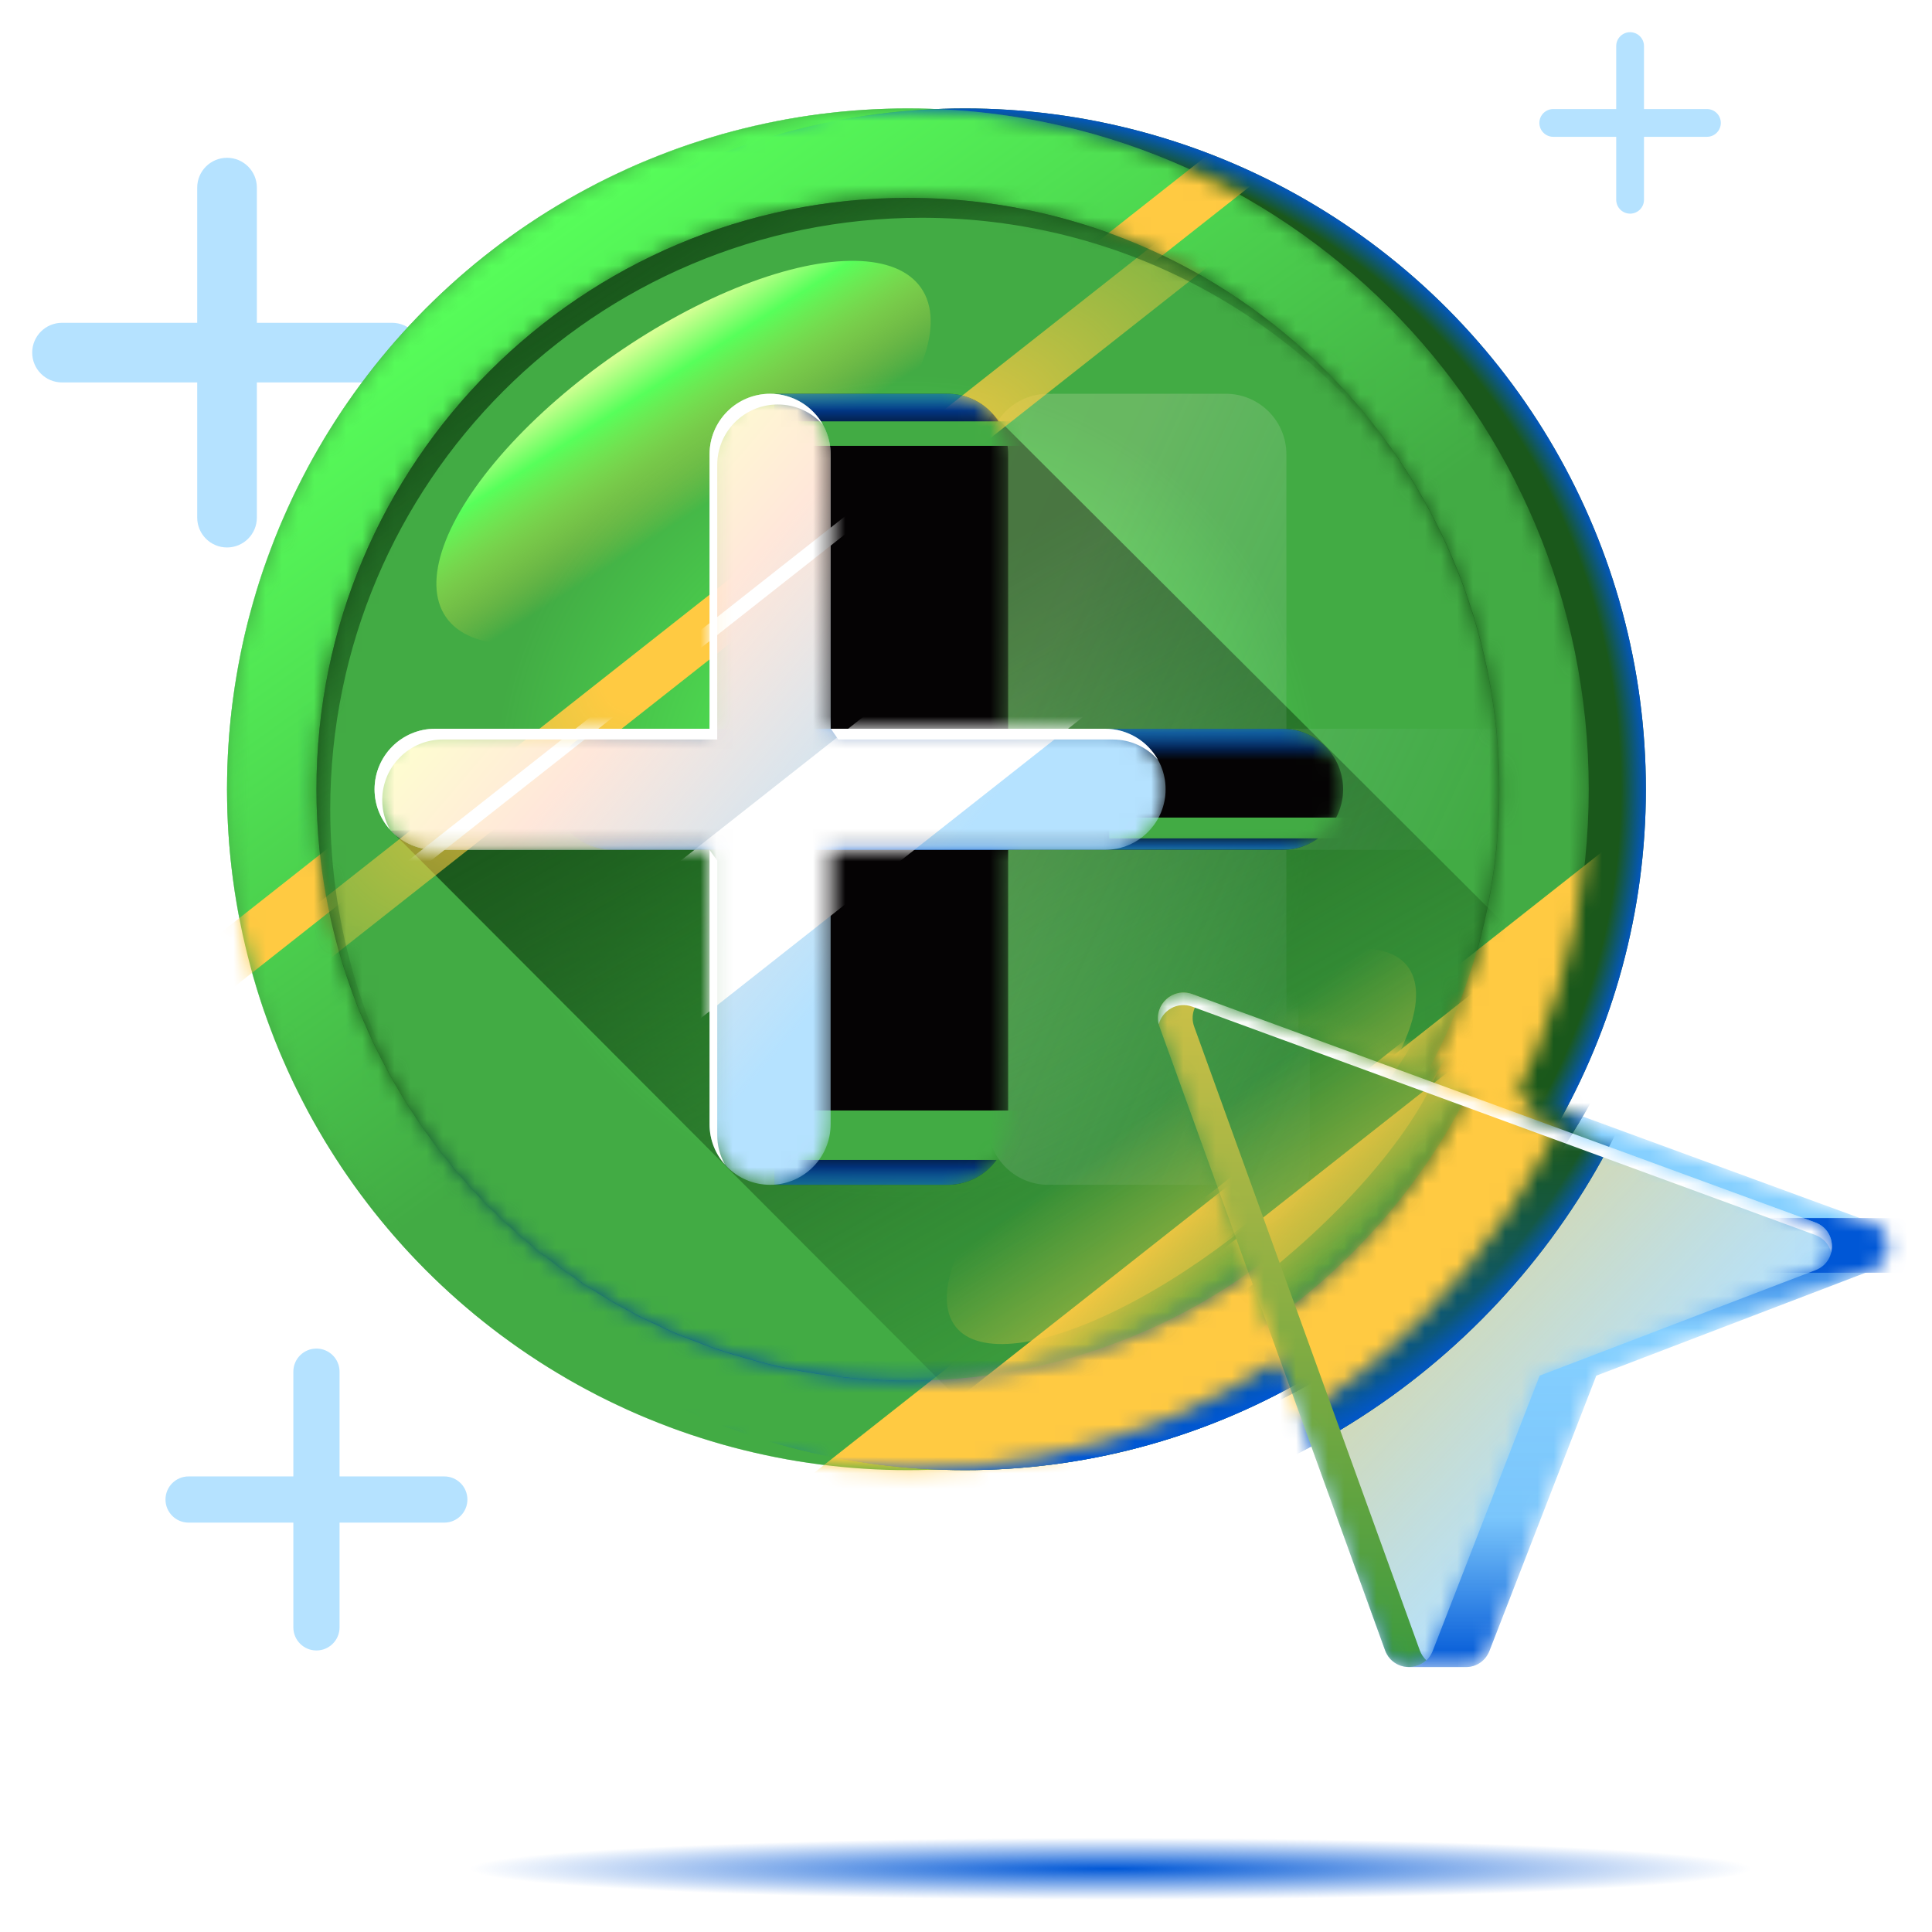 <svg width="120" height="120" viewBox="0 0 120 120" fill="none" xmlns="http://www.w3.org/2000/svg">
<g clip-path="url(#clip0_2002_3583)">
<g filter="url(#filter0_f_2002_3583)">
<ellipse cx="46.245" cy="1.926" rx="46.245" ry="1.926" transform="matrix(1 0 0 -1 22.733 118)" fill="url(#paint0_radial_2002_3583)"/>
</g>
<path d="M14.101 9.801C13.079 9.801 12.249 10.63 12.249 11.653V20.05H3.852C2.829 20.05 2 20.879 2 21.902C2 22.925 2.829 23.754 3.852 23.754H12.249V32.151C12.249 33.174 13.079 34.004 14.101 34.004C15.124 34.004 15.954 33.174 15.954 32.151V23.754H24.351C25.374 23.754 26.203 22.925 26.203 21.902C26.203 20.879 25.374 20.05 24.351 20.05H15.954V11.653C15.954 10.63 15.124 9.801 14.101 9.801Z" fill="#B5E2FF"/>
<circle cx="56.39" cy="49.024" r="42.289" fill="#42AB44"/>
<circle cx="59.94" cy="49.024" r="42.289" fill="#1A581B"/>
<circle cx="59.94" cy="49.024" r="42.289" fill="url(#paint1_linear_2002_3583)"/>
<circle cx="59.94" cy="49.024" r="42.289" fill="url(#paint2_radial_2002_3583)"/>
<mask id="mask0_2002_3583" style="mask-type:alpha" maskUnits="userSpaceOnUse" x="14" y="6" width="85" height="86">
<path fill-rule="evenodd" clip-rule="evenodd" d="M56.39 91.313C79.746 91.313 98.679 72.38 98.679 49.024C98.679 25.669 79.746 6.735 56.39 6.735C33.035 6.735 14.101 25.669 14.101 49.024C14.101 72.38 33.035 91.313 56.39 91.313ZM56.39 85.76C76.679 85.76 93.126 69.312 93.126 49.024C93.126 28.735 76.679 12.289 56.39 12.289C36.102 12.289 19.655 28.735 19.655 49.024C19.655 69.312 36.102 85.76 56.39 85.76Z" fill="white"/>
</mask>
<g mask="url(#mask0_2002_3583)">
<g filter="url(#filter1_ii_2002_3583)">
<path fill-rule="evenodd" clip-rule="evenodd" d="M56.39 91.313C79.746 91.313 98.679 72.38 98.679 49.024C98.679 25.669 79.746 6.735 56.39 6.735C33.035 6.735 14.101 25.669 14.101 49.024C14.101 72.38 33.035 91.313 56.39 91.313ZM56.39 85.76C76.679 85.76 93.126 69.312 93.126 49.024C93.126 28.735 76.679 12.289 56.39 12.289C36.102 12.289 19.655 28.735 19.655 49.024C19.655 69.312 36.102 85.76 56.39 85.76Z" fill="#42AB44"/>
<path fill-rule="evenodd" clip-rule="evenodd" d="M56.39 91.313C79.746 91.313 98.679 72.38 98.679 49.024C98.679 25.669 79.746 6.735 56.39 6.735C33.035 6.735 14.101 25.669 14.101 49.024C14.101 72.38 33.035 91.313 56.39 91.313ZM56.39 85.76C76.679 85.76 93.126 69.312 93.126 49.024C93.126 28.735 76.679 12.289 56.39 12.289C36.102 12.289 19.655 28.735 19.655 49.024C19.655 69.312 36.102 85.76 56.39 85.76Z" fill="url(#paint3_linear_2002_3583)"/>
</g>
<g filter="url(#filter2_f_2002_3583)">
<rect x="87.036" y="0.148" width="3.158" height="112.006" transform="rotate(51.759 87.036 0.148)" fill="#FFCA42"/>
</g>
<g filter="url(#filter3_f_2002_3583)">
<rect x="107.85" y="46.334" width="18.225" height="84.384" transform="rotate(51.759 107.85 46.334)" fill="#FFCA42"/>
</g>
</g>
<mask id="mask1_2002_3583" style="mask-type:alpha" maskUnits="userSpaceOnUse" x="19" y="12" width="75" height="74">
<circle cx="56.39" cy="49.024" r="36.736" fill="white"/>
</mask>
<g mask="url(#mask1_2002_3583)">
<g filter="url(#filter4_i_2002_3583)">
<circle cx="56.39" cy="49.024" r="36.736" fill="#42AB44"/>
<circle cx="56.39" cy="49.024" r="36.736" fill="url(#paint4_radial_2002_3583)"/>
</g>
<g filter="url(#filter5_f_2002_3583)">
<path d="M96.023 59.971L61.616 25.663L47.045 51.06L24.288 51.594L64.077 91.467L83.265 79.298L96.023 59.971Z" fill="url(#paint5_linear_2002_3583)"/>
</g>
<g opacity="0.2" filter="url(#filter6_f_2002_3583)">
<path d="M61.351 28.218C61.351 26.141 63.034 24.458 65.111 24.458C65.201 24.458 65.291 24.461 65.38 24.467V24.458H76.259V24.46C78.28 24.523 79.899 26.181 79.899 28.218V45.264H96.945C99.022 45.264 100.705 46.948 100.705 49.024C100.705 51.101 99.022 52.784 96.945 52.784H79.899V69.831C79.899 71.867 78.28 73.525 76.259 73.589V73.591H65.38V73.581C65.291 73.587 65.201 73.591 65.111 73.591C63.034 73.591 61.351 71.907 61.351 69.831V52.784H44.305C42.228 52.784 40.545 51.101 40.545 49.024C40.545 46.948 42.228 45.264 44.305 45.264H61.351V28.218Z" fill="url(#paint6_linear_2002_3583)"/>
</g>
<g filter="url(#filter7_f_2002_3583)">
<rect x="89.424" y="1.197" width="3.158" height="112.006" transform="rotate(51.759 89.424 1.197)" fill="url(#paint7_radial_2002_3583)"/>
</g>
<g filter="url(#filter8_f_2002_3583)">
<ellipse cx="73.382" cy="71.2" rx="17.951" ry="6.401" transform="rotate(-38.682 73.382 71.2)" fill="url(#paint8_linear_2002_3583)" fill-opacity="0.43"/>
</g>
<g filter="url(#filter9_f_2002_3583)">
<rect x="110.923" y="46.344" width="18.225" height="84.384" transform="rotate(51.759 110.923 46.344)" fill="url(#paint9_linear_2002_3583)"/>
</g>
<g filter="url(#filter10_f_2002_3583)">
<ellipse cx="42.456" cy="28.109" rx="17.951" ry="7.431" transform="rotate(145.287 42.456 28.109)" fill="url(#paint10_linear_2002_3583)"/>
</g>
</g>
<path d="M87.036 28.76C80.363 19.531 69.506 13.526 57.247 13.526C36.959 13.526 20.512 29.973 20.512 50.262C20.512 57.751 22.753 64.718 26.601 70.526C22.231 64.481 19.655 57.053 19.655 49.024C19.655 28.736 36.102 12.289 56.39 12.289C69.189 12.289 80.459 18.834 87.036 28.76Z" fill="url(#paint11_linear_2002_3583)"/>
<mask id="mask2_2002_3583" style="mask-type:alpha" maskUnits="userSpaceOnUse" x="34" y="24" width="50" height="50">
<path d="M58.98 24.46V24.458H48.1V45.264H38.053C35.976 45.264 34.293 46.948 34.293 49.024C34.293 51.101 35.976 52.784 38.053 52.784H48.1V73.591H58.846C58.85 73.591 58.855 73.591 58.859 73.591C58.864 73.591 58.868 73.591 58.873 73.591H58.98V73.589C61.001 73.525 62.619 71.867 62.619 69.831V52.784H79.666C81.742 52.784 83.425 51.101 83.425 49.024C83.425 46.948 81.742 45.264 79.665 45.264H62.619V28.218C62.619 26.182 61.001 24.523 58.98 24.46Z" fill="white"/>
</mask>
<g mask="url(#mask2_2002_3583)">
<path d="M58.98 24.46V24.458H48.1V45.264H38.053C35.976 45.264 34.293 46.948 34.293 49.024C34.293 51.101 35.976 52.784 38.053 52.784H48.1V73.591H58.846C58.85 73.591 58.855 73.591 58.859 73.591C58.864 73.591 58.868 73.591 58.873 73.591H58.98V73.589C61.001 73.525 62.619 71.867 62.619 69.831V52.784H79.666C81.742 52.784 83.425 51.101 83.425 49.024C83.425 46.948 81.742 45.264 79.665 45.264H62.619V28.218C62.619 26.182 61.001 24.523 58.98 24.46Z" fill="#050304"/>
<path d="M58.98 24.46V24.458H48.1V45.264H38.053C35.976 45.264 34.293 46.948 34.293 49.024C34.293 51.101 35.976 52.784 38.053 52.784H48.1V73.591H58.846C58.85 73.591 58.855 73.591 58.859 73.591C58.864 73.591 58.868 73.591 58.873 73.591H58.98V73.589C61.001 73.525 62.619 71.867 62.619 69.831V52.784H79.666C81.742 52.784 83.425 51.101 83.425 49.024C83.425 46.948 81.742 45.264 79.665 45.264H62.619V28.218C62.619 26.182 61.001 24.523 58.98 24.46Z" fill="url(#paint12_linear_2002_3583)"/>
<rect x="49.145" y="26.172" width="15.046" height="1.521" fill="#42AB44"/>
<rect x="49.145" y="68.974" width="15.046" height="3.072" fill="#42AB44"/>
<rect x="68.896" y="50.781" width="15.046" height="1.292" fill="#42AB44"/>
</g>
<mask id="mask3_2002_3583" style="mask-type:alpha" maskUnits="userSpaceOnUse" x="23" y="24" width="50" height="50">
<path d="M47.832 24.458C45.755 24.458 44.072 26.141 44.072 28.218V45.264H27.025C24.949 45.264 23.265 46.948 23.265 49.024C23.265 51.101 24.949 52.784 27.025 52.784H44.072V69.831C44.072 71.907 45.755 73.591 47.832 73.591C49.908 73.591 51.592 71.907 51.592 69.831V52.784H68.638C70.715 52.784 72.398 51.101 72.398 49.024C72.398 46.948 70.715 45.264 68.638 45.264H51.592V28.218C51.592 26.141 49.908 24.458 47.832 24.458Z" fill="white"/>
</mask>
<g mask="url(#mask3_2002_3583)">
<path d="M47.832 24.458C45.755 24.458 44.072 26.141 44.072 28.218V45.264H27.025C24.949 45.264 23.265 46.948 23.265 49.024C23.265 51.101 24.949 52.784 27.025 52.784H44.072V69.831C44.072 71.907 45.755 73.591 47.832 73.591C49.908 73.591 51.592 71.907 51.592 69.831V52.784H68.638C70.715 52.784 72.398 51.101 72.398 49.024C72.398 46.948 70.715 45.264 68.638 45.264H51.592V28.218C51.592 26.141 49.908 24.458 47.832 24.458Z" fill="#B5E2FF"/>
<path d="M47.832 24.458C45.755 24.458 44.072 26.141 44.072 28.218V45.264H27.025C24.949 45.264 23.265 46.948 23.265 49.024C23.265 51.101 24.949 52.784 27.025 52.784H44.072V69.831C44.072 71.907 45.755 73.591 47.832 73.591C49.908 73.591 51.592 71.907 51.592 69.831V52.784H68.638C70.715 52.784 72.398 51.101 72.398 49.024C72.398 46.948 70.715 45.264 68.638 45.264H51.592V28.218C51.592 26.141 49.908 24.458 47.832 24.458Z" fill="url(#paint13_linear_2002_3583)"/>
<rect x="93.126" y="0.043" width="0.877" height="112.006" transform="rotate(51.759 93.126 0.043)" fill="white"/>
<rect x="93.126" y="13.387" width="8.455" height="112.006" transform="rotate(51.759 93.126 13.387)" fill="white"/>
</g>
<path d="M44.072 28.218C44.072 26.141 45.755 24.458 47.832 24.458C49.241 24.458 50.469 25.233 51.113 26.381C50.424 25.61 49.423 25.124 48.308 25.124C46.231 25.124 44.548 26.808 44.548 28.884V45.931H27.501C25.425 45.931 23.741 47.614 23.741 49.691C23.741 50.358 23.915 50.985 24.22 51.528C23.626 50.863 23.265 49.986 23.265 49.024C23.265 46.948 24.949 45.264 27.025 45.264H44.072V28.218Z" fill="white"/>
<path d="M44.072 52.79V69.831C44.072 70.792 44.433 71.669 45.026 72.334C44.722 71.791 44.548 71.164 44.548 70.497V53.451L44.072 52.79Z" fill="white"/>
<path d="M71.919 47.187C71.275 46.04 70.047 45.264 68.638 45.264H51.605L52.068 45.931H69.114C70.229 45.931 71.231 46.416 71.919 47.187Z" fill="white"/>
<path d="M101.248 2C100.772 2 100.386 2.386 100.386 2.862V6.773H96.476C95.999 6.773 95.613 7.159 95.613 7.635C95.613 8.111 95.999 8.498 96.476 8.498H100.386V12.408C100.386 12.884 100.772 13.27 101.248 13.27C101.725 13.27 102.111 12.884 102.111 12.408V8.498H106.021C106.497 8.498 106.883 8.111 106.883 7.635C106.883 7.159 106.497 6.773 106.021 6.773H102.111V2.862C102.111 2.386 101.725 2 101.248 2Z" fill="#B5E2FF"/>
<path d="M19.655 83.762C18.862 83.762 18.22 84.404 18.22 85.197V91.703H11.714C10.921 91.703 10.279 92.345 10.279 93.138C10.279 93.93 10.921 94.573 11.714 94.573H18.22V101.079C18.22 101.871 18.862 102.514 19.655 102.514C20.447 102.514 21.09 101.871 21.09 101.079V94.573H27.596C28.388 94.573 29.031 93.93 29.031 93.138C29.031 92.345 28.388 91.703 27.596 91.703H21.09V85.197C21.09 84.404 20.447 83.762 19.655 83.762Z" fill="#B5E2FF"/>
<mask id="mask4_2002_3583" style="mask-type:alpha" maskUnits="userSpaceOnUse" x="71" y="61" width="47" height="43">
<path d="M72.399 62.109C71.99 62.517 71.795 63.142 72.024 63.78L86.03 102.497C86.29 103.215 86.937 103.561 87.575 103.543H91.112C91.695 103.518 92.261 103.178 92.512 102.534L99.147 85.447L116.28 78.893C117.649 78.373 117.637 76.436 116.262 75.928L77.571 61.75L77.386 61.694C77.228 61.657 77.07 61.645 76.918 61.651H73.496C73.053 61.638 72.693 61.818 72.399 62.109Z" fill="white"/>
</mask>
<g mask="url(#mask4_2002_3583)">
<path d="M72.399 62.109C71.99 62.517 71.795 63.142 72.024 63.78L86.03 102.497C86.29 103.215 86.937 103.561 87.575 103.543H91.112C91.695 103.518 92.261 103.178 92.512 102.534L99.147 85.447L116.28 78.893C117.649 78.373 117.637 76.436 116.262 75.928L77.571 61.75L77.386 61.694C77.228 61.657 77.07 61.645 76.918 61.651H73.496C73.053 61.638 72.693 61.818 72.399 62.109Z" fill="#86D0FF"/>
<path d="M72.399 62.109C71.99 62.517 71.795 63.142 72.024 63.78L86.03 102.497C86.29 103.215 86.937 103.561 87.575 103.543H91.112C91.695 103.518 92.261 103.178 92.512 102.534L99.147 85.447L116.28 78.893C117.649 78.373 117.637 76.436 116.262 75.928L77.571 61.75L77.386 61.694C77.228 61.657 77.07 61.645 76.918 61.651H73.496C73.053 61.638 72.693 61.818 72.399 62.109Z" fill="url(#paint14_linear_2002_3583)"/>
<g filter="url(#filter11_f_2002_3583)">
<circle cx="55.564" cy="46.576" r="45.122" fill="#42AB44"/>
<circle cx="59.351" cy="46.576" r="45.122" fill="#1A581B"/>
<circle cx="59.351" cy="46.576" r="45.122" fill="url(#paint15_linear_2002_3583)"/>
<circle cx="59.351" cy="46.576" r="45.122" fill="url(#paint16_radial_2002_3583)"/>
<mask id="mask5_2002_3583" style="mask-type:alpha" maskUnits="userSpaceOnUse" x="10" y="1" width="91" height="91">
<path fill-rule="evenodd" clip-rule="evenodd" d="M55.564 91.698C80.484 91.698 100.686 71.496 100.686 46.576C100.686 21.656 80.484 1.454 55.564 1.454C30.644 1.454 10.442 21.656 10.442 46.576C10.442 71.496 30.644 91.698 55.564 91.698ZM55.564 85.773C77.212 85.773 94.761 68.224 94.761 46.576C94.761 24.928 77.212 7.379 55.564 7.379C33.917 7.379 16.368 24.928 16.368 46.576C16.368 68.224 33.917 85.773 55.564 85.773Z" fill="white"/>
</mask>
<g mask="url(#mask5_2002_3583)">
<g filter="url(#filter12_ii_2002_3583)">
<path fill-rule="evenodd" clip-rule="evenodd" d="M55.564 91.698C80.484 91.698 100.686 71.496 100.686 46.576C100.686 21.656 80.484 1.454 55.564 1.454C30.644 1.454 10.442 21.656 10.442 46.576C10.442 71.496 30.644 91.698 55.564 91.698ZM55.564 85.773C77.212 85.773 94.761 68.224 94.761 46.576C94.761 24.928 77.212 7.379 55.564 7.379C33.917 7.379 16.368 24.928 16.368 46.576C16.368 68.224 33.917 85.773 55.564 85.773Z" fill="#42AB44"/>
<path fill-rule="evenodd" clip-rule="evenodd" d="M55.564 91.698C80.484 91.698 100.686 71.496 100.686 46.576C100.686 21.656 80.484 1.454 55.564 1.454C30.644 1.454 10.442 21.656 10.442 46.576C10.442 71.496 30.644 91.698 55.564 91.698ZM55.564 85.773C77.212 85.773 94.761 68.224 94.761 46.576C94.761 24.928 77.212 7.379 55.564 7.379C33.917 7.379 16.368 24.928 16.368 46.576C16.368 68.224 33.917 85.773 55.564 85.773Z" fill="url(#paint17_linear_2002_3583)"/>
</g>
<g filter="url(#filter13_f_2002_3583)">
<rect x="88.263" y="-5.575" width="3.369" height="119.51" transform="rotate(51.759 88.263 -5.575)" fill="#FFCA42"/>
</g>
<g filter="url(#filter14_f_2002_3583)">
<rect x="110.472" y="43.705" width="19.446" height="90.037" transform="rotate(51.759 110.472 43.705)" fill="#FFCA42"/>
</g>
</g>
<mask id="mask6_2002_3583" style="mask-type:alpha" maskUnits="userSpaceOnUse" x="16" y="7" width="79" height="79">
<circle cx="55.564" cy="46.576" r="39.197" fill="white"/>
</mask>
<g mask="url(#mask6_2002_3583)">
<g filter="url(#filter15_i_2002_3583)">
<circle cx="55.564" cy="46.576" r="39.197" fill="#42AB44"/>
<circle cx="55.564" cy="46.576" r="39.197" fill="url(#paint18_radial_2002_3583)"/>
</g>
<g filter="url(#filter16_f_2002_3583)">
<path d="M97.852 58.256L61.14 21.65L45.593 48.749L21.312 49.318L63.766 91.862L84.24 78.878L97.852 58.256Z" fill="url(#paint19_linear_2002_3583)"/>
</g>
<g opacity="0.2" filter="url(#filter17_f_2002_3583)">
<path d="M60.858 24.376C60.858 22.16 62.654 20.364 64.869 20.364C64.966 20.364 65.061 20.367 65.156 20.374V20.364H76.764V20.366C78.921 20.434 80.648 22.203 80.648 24.376V42.564H98.836C101.052 42.564 102.848 44.36 102.848 46.576C102.848 48.792 101.052 50.588 98.836 50.588H80.648V68.776C80.648 70.949 78.921 72.718 76.764 72.786V72.788H65.156V72.778C65.061 72.785 64.966 72.788 64.869 72.788C62.654 72.788 60.858 70.992 60.858 68.776V50.588H42.669C40.453 50.588 38.657 48.792 38.657 46.576C38.657 44.36 40.453 42.564 42.669 42.564H60.858V24.376Z" fill="url(#paint20_linear_2002_3583)"/>
</g>
<g filter="url(#filter18_f_2002_3583)">
<rect x="90.812" y="-4.455" width="3.369" height="119.51" transform="rotate(51.759 90.812 -4.455)" fill="url(#paint21_radial_2002_3583)"/>
</g>
<g filter="url(#filter19_f_2002_3583)">
<ellipse cx="73.695" cy="70.237" rx="19.154" ry="6.83" transform="rotate(-38.682 73.695 70.237)" fill="url(#paint22_linear_2002_3583)" fill-opacity="0.43"/>
</g>
<g filter="url(#filter20_f_2002_3583)">
<rect x="113.75" y="43.716" width="19.446" height="90.037" transform="rotate(51.759 113.75 43.716)" fill="url(#paint23_linear_2002_3583)"/>
</g>
</g>
<path d="M88.263 24.954C81.143 15.107 69.559 8.7 56.479 8.7C34.831 8.7 17.282 26.249 17.282 47.896C17.282 55.888 19.673 63.321 23.78 69.518C19.116 63.069 16.368 55.143 16.368 46.576C16.368 24.928 33.917 7.379 55.564 7.379C69.221 7.379 81.246 14.363 88.263 24.954Z" fill="url(#paint24_linear_2002_3583)"/>
<mask id="mask7_2002_3583" style="mask-type:alpha" maskUnits="userSpaceOnUse" x="31" y="20" width="54" height="53">
<path d="M58.327 20.366V20.364H46.719V42.564H35.998C33.783 42.564 31.986 44.36 31.986 46.576C31.986 48.792 33.783 50.588 35.998 50.588H46.719V72.788H58.185C58.189 72.788 58.194 72.788 58.199 72.788C58.203 72.788 58.208 72.788 58.213 72.788H58.327V72.786C60.483 72.718 62.211 70.949 62.211 68.776V50.588H80.399C82.615 50.588 84.411 48.792 84.411 46.576C84.411 44.36 82.615 42.564 80.399 42.564H62.211V24.376C62.211 22.203 60.483 20.434 58.327 20.366Z" fill="white"/>
</mask>
<g mask="url(#mask7_2002_3583)">
<path d="M58.327 20.366V20.364H46.719V42.564H35.998C33.783 42.564 31.986 44.36 31.986 46.576C31.986 48.792 33.783 50.588 35.998 50.588H46.719V72.788H58.185C58.189 72.788 58.194 72.788 58.199 72.788C58.203 72.788 58.208 72.788 58.213 72.788H58.327V72.786C60.483 72.718 62.211 70.949 62.211 68.776V50.588H80.399C82.615 50.588 84.411 48.792 84.411 46.576C84.411 44.36 82.615 42.564 80.399 42.564H62.211V24.376C62.211 22.203 60.483 20.434 58.327 20.366Z" fill="#050304"/>
<path d="M58.327 20.366V20.364H46.719V42.564H35.998C33.783 42.564 31.986 44.36 31.986 46.576C31.986 48.792 33.783 50.588 35.998 50.588H46.719V72.788H58.185C58.189 72.788 58.194 72.788 58.199 72.788C58.203 72.788 58.208 72.788 58.213 72.788H58.327V72.786C60.483 72.718 62.211 70.949 62.211 68.776V50.588H80.399C82.615 50.588 84.411 48.792 84.411 46.576C84.411 44.36 82.615 42.564 80.399 42.564H62.211V24.376C62.211 22.203 60.483 20.434 58.327 20.366Z" fill="url(#paint25_linear_2002_3583)"/>
</g>
<mask id="mask8_2002_3583" style="mask-type:alpha" maskUnits="userSpaceOnUse" x="20" y="20" width="53" height="53">
<path d="M46.432 20.364C44.217 20.364 42.42 22.16 42.42 24.376V42.564H24.232C22.016 42.564 20.22 44.36 20.22 46.576C20.22 48.792 22.016 50.588 24.232 50.588H42.42V68.776C42.42 70.992 44.217 72.788 46.432 72.788C48.648 72.788 50.444 70.992 50.444 68.776V50.588H68.632C70.848 50.588 72.644 48.792 72.644 46.576C72.644 44.36 70.848 42.564 68.632 42.564H50.444V24.376C50.444 22.16 48.648 20.364 46.432 20.364Z" fill="white"/>
</mask>
<g mask="url(#mask8_2002_3583)">
<path d="M46.432 20.364C44.217 20.364 42.42 22.16 42.42 24.376V42.564H24.232C22.016 42.564 20.22 44.36 20.22 46.576C20.22 48.792 22.016 50.588 24.232 50.588H42.42V68.776C42.42 70.992 44.217 72.788 46.432 72.788C48.648 72.788 50.444 70.992 50.444 68.776V50.588H68.632C70.848 50.588 72.644 48.792 72.644 46.576C72.644 44.36 70.848 42.564 68.632 42.564H50.444V24.376C50.444 22.16 48.648 20.364 46.432 20.364Z" fill="#B5E2FF"/>
<path d="M46.432 20.364C44.217 20.364 42.42 22.16 42.42 24.376V42.564H24.232C22.016 42.564 20.22 44.36 20.22 46.576C20.22 48.792 22.016 50.588 24.232 50.588H42.42V68.776C42.42 70.992 44.217 72.788 46.432 72.788C48.648 72.788 50.444 70.992 50.444 68.776V50.588H68.632C70.848 50.588 72.644 48.792 72.644 46.576C72.644 44.36 70.848 42.564 68.632 42.564H50.444V24.376C50.444 22.16 48.648 20.364 46.432 20.364Z" fill="url(#paint26_linear_2002_3583)"/>
<rect x="94.761" y="-5.687" width="0.935" height="119.51" transform="rotate(51.759 94.761 -5.687)" fill="white"/>
<rect x="94.761" y="8.552" width="9.022" height="119.51" transform="rotate(51.759 94.761 8.552)" fill="white"/>
</g>
<path d="M42.42 24.376C42.42 22.16 44.217 20.364 46.432 20.364C47.936 20.364 49.246 21.191 49.933 22.416C49.199 21.593 48.13 21.075 46.94 21.075C44.724 21.075 42.928 22.871 42.928 25.087V43.275H24.74C22.524 43.275 20.728 45.072 20.728 47.287C20.728 47.999 20.913 48.668 21.239 49.247C20.605 48.538 20.22 47.602 20.22 46.576C20.22 44.361 22.016 42.564 24.232 42.564H42.42V24.376Z" fill="white"/>
<path d="M42.42 50.594V68.776C42.42 69.802 42.805 70.738 43.439 71.448C43.114 70.868 42.928 70.199 42.928 69.487V51.299L42.42 50.594Z" fill="white"/>
<path d="M72.134 44.616C71.447 43.392 70.136 42.564 68.632 42.564H50.459L50.952 43.275H69.14C70.33 43.275 71.399 43.793 72.134 44.616Z" fill="white"/>
</g>
<g filter="url(#filter21_f_2002_3583)">
<rect x="107.023" y="75.655" width="13.522" height="3.398" fill="#0057D6"/>
</g>
</g>
<mask id="mask9_2002_3583" style="mask-type:alpha" maskUnits="userSpaceOnUse" x="71" y="61" width="43" height="43">
<path d="M72.017 63.776C71.559 62.51 72.79 61.286 74.054 61.75L112.743 75.927C114.119 76.431 114.132 78.371 112.763 78.894L95.629 85.443L88.993 102.53C88.463 103.896 86.522 103.873 86.024 102.496L72.017 63.776Z" fill="white"/>
</mask>
<g mask="url(#mask9_2002_3583)">
<path d="M72.017 63.776C71.559 62.51 72.79 61.286 74.054 61.75L112.743 75.927C114.119 76.431 114.132 78.371 112.763 78.894L95.629 85.443L88.993 102.53C88.463 103.896 86.522 103.873 86.024 102.496L72.017 63.776Z" fill="#B5E2FF"/>
<path d="M72.017 63.776C71.559 62.51 72.79 61.286 74.054 61.75L112.743 75.927C114.119 76.431 114.132 78.371 112.763 78.894L95.629 85.443L88.993 102.53C88.463 103.896 86.522 103.873 86.024 102.496L72.017 63.776Z" fill="url(#paint27_linear_2002_3583)"/>
<g filter="url(#filter22_f_2002_3583)">
<circle cx="56.271" cy="50.111" r="45.122" fill="#42AB44"/>
<circle cx="60.058" cy="50.111" r="45.122" fill="#1A581B"/>
<circle cx="60.058" cy="50.111" r="45.122" fill="url(#paint28_linear_2002_3583)"/>
<circle cx="60.058" cy="50.111" r="45.122" fill="url(#paint29_radial_2002_3583)"/>
<mask id="mask10_2002_3583" style="mask-type:alpha" maskUnits="userSpaceOnUse" x="11" y="4" width="91" height="92">
<path fill-rule="evenodd" clip-rule="evenodd" d="M56.271 95.233C81.192 95.233 101.393 75.031 101.393 50.111C101.393 25.191 81.192 4.989 56.271 4.989C31.351 4.989 11.149 25.191 11.149 50.111C11.149 75.031 31.351 95.233 56.271 95.233ZM56.271 89.308C77.919 89.308 95.468 71.759 95.468 50.111C95.468 28.463 77.919 10.915 56.271 10.915C34.624 10.915 17.075 28.463 17.075 50.111C17.075 71.759 34.624 89.308 56.271 89.308Z" fill="white"/>
</mask>
<g mask="url(#mask10_2002_3583)">
<g filter="url(#filter23_ii_2002_3583)">
<path fill-rule="evenodd" clip-rule="evenodd" d="M56.271 95.233C81.192 95.233 101.393 75.031 101.393 50.111C101.393 25.191 81.192 4.989 56.271 4.989C31.351 4.989 11.149 25.191 11.149 50.111C11.149 75.031 31.351 95.233 56.271 95.233ZM56.271 89.308C77.919 89.308 95.468 71.759 95.468 50.111C95.468 28.463 77.919 10.915 56.271 10.915C34.624 10.915 17.075 28.463 17.075 50.111C17.075 71.759 34.624 89.308 56.271 89.308Z" fill="#42AB44"/>
<path fill-rule="evenodd" clip-rule="evenodd" d="M56.271 95.233C81.192 95.233 101.393 75.031 101.393 50.111C101.393 25.191 81.192 4.989 56.271 4.989C31.351 4.989 11.149 25.191 11.149 50.111C11.149 75.031 31.351 95.233 56.271 95.233ZM56.271 89.308C77.919 89.308 95.468 71.759 95.468 50.111C95.468 28.463 77.919 10.915 56.271 10.915C34.624 10.915 17.075 28.463 17.075 50.111C17.075 71.759 34.624 89.308 56.271 89.308Z" fill="url(#paint30_linear_2002_3583)"/>
</g>
<g filter="url(#filter24_f_2002_3583)">
<rect x="88.97" y="-2.04" width="3.369" height="119.51" transform="rotate(51.759 88.97 -2.04)" fill="#FFCA42"/>
</g>
<g filter="url(#filter25_f_2002_3583)">
<rect x="111.178" y="47.241" width="19.446" height="90.037" transform="rotate(51.759 111.178 47.241)" fill="#FFCA42"/>
</g>
</g>
<mask id="mask11_2002_3583" style="mask-type:alpha" maskUnits="userSpaceOnUse" x="17" y="10" width="79" height="80">
<circle cx="56.271" cy="50.111" r="39.197" fill="white"/>
</mask>
<g mask="url(#mask11_2002_3583)">
<g filter="url(#filter26_i_2002_3583)">
<circle cx="56.271" cy="50.111" r="39.197" fill="#42AB44"/>
<circle cx="56.271" cy="50.111" r="39.197" fill="url(#paint31_radial_2002_3583)"/>
</g>
<g filter="url(#filter27_f_2002_3583)">
<path d="M98.559 61.791L61.847 25.186L46.3 52.284L22.019 52.853L64.473 95.398L84.947 82.414L98.559 61.791Z" fill="url(#paint32_linear_2002_3583)"/>
</g>
<g opacity="0.2" filter="url(#filter28_f_2002_3583)">
<path d="M61.565 27.911C61.565 25.695 63.361 23.899 65.576 23.899C65.673 23.899 65.769 23.903 65.863 23.909V23.899H77.471V23.901C79.627 23.969 81.355 25.738 81.355 27.911V46.099H99.543C101.759 46.099 103.555 47.896 103.555 50.112C103.555 52.327 101.759 54.123 99.543 54.123H81.355V72.312C81.355 74.484 79.627 76.254 77.471 76.322V76.324H65.863V76.313C65.769 76.32 65.673 76.324 65.576 76.324C63.361 76.324 61.565 74.527 61.565 72.312V54.123H43.376C41.16 54.123 39.364 52.327 39.364 50.112C39.364 47.896 41.16 46.099 43.376 46.099H61.565V27.911Z" fill="url(#paint33_linear_2002_3583)"/>
</g>
<g filter="url(#filter29_f_2002_3583)">
<rect x="91.519" y="-0.92" width="3.369" height="119.51" transform="rotate(51.759 91.519 -0.92)" fill="url(#paint34_radial_2002_3583)"/>
</g>
<g filter="url(#filter30_f_2002_3583)">
<ellipse cx="74.402" cy="73.773" rx="19.154" ry="6.83" transform="rotate(-38.682 74.402 73.773)" fill="url(#paint35_linear_2002_3583)" fill-opacity="0.43"/>
</g>
<g filter="url(#filter31_f_2002_3583)">
<rect x="114.458" y="47.252" width="19.446" height="90.037" transform="rotate(51.759 114.458 47.252)" fill="url(#paint36_linear_2002_3583)"/>
</g>
</g>
<path d="M88.97 28.489C81.85 18.642 70.266 12.235 57.186 12.235C35.538 12.235 17.989 29.784 17.989 51.432C17.989 59.423 20.381 66.856 24.487 73.053C19.823 66.604 17.075 58.678 17.075 50.111C17.075 28.463 34.624 10.915 56.271 10.915C69.928 10.915 81.953 17.898 88.97 28.489Z" fill="url(#paint37_linear_2002_3583)"/>
<mask id="mask12_2002_3583" style="mask-type:alpha" maskUnits="userSpaceOnUse" x="32" y="23" width="54" height="54">
<path d="M59.034 23.901V23.899H47.426V46.1H36.705C34.49 46.1 32.694 47.896 32.694 50.111C32.694 52.327 34.49 54.123 36.705 54.123H47.426V76.323H58.892C58.896 76.323 58.901 76.323 58.906 76.323C58.91 76.323 58.915 76.323 58.92 76.323H59.034V76.322C61.19 76.254 62.918 74.484 62.918 72.312V54.123H81.106C83.322 54.123 85.118 52.327 85.118 50.111C85.118 47.896 83.322 46.1 81.106 46.1H62.918V27.911C62.918 25.738 61.19 23.969 59.034 23.901Z" fill="white"/>
</mask>
<g mask="url(#mask12_2002_3583)">
<path d="M59.034 23.901V23.899H47.426V46.1H36.705C34.49 46.1 32.694 47.896 32.694 50.111C32.694 52.327 34.49 54.123 36.705 54.123H47.426V76.323H58.892C58.896 76.323 58.901 76.323 58.906 76.323C58.91 76.323 58.915 76.323 58.92 76.323H59.034V76.322C61.19 76.254 62.918 74.484 62.918 72.312V54.123H81.106C83.322 54.123 85.118 52.327 85.118 50.111C85.118 47.896 83.322 46.1 81.106 46.1H62.918V27.911C62.918 25.738 61.19 23.969 59.034 23.901Z" fill="#050304"/>
<path d="M59.034 23.901V23.899H47.426V46.1H36.705C34.49 46.1 32.694 47.896 32.694 50.111C32.694 52.327 34.49 54.123 36.705 54.123H47.426V76.323H58.892C58.896 76.323 58.901 76.323 58.906 76.323C58.91 76.323 58.915 76.323 58.92 76.323H59.034V76.322C61.19 76.254 62.918 74.484 62.918 72.312V54.123H81.106C83.322 54.123 85.118 52.327 85.118 50.111C85.118 47.896 83.322 46.1 81.106 46.1H62.918V27.911C62.918 25.738 61.19 23.969 59.034 23.901Z" fill="url(#paint38_linear_2002_3583)"/>
</g>
<mask id="mask13_2002_3583" style="mask-type:alpha" maskUnits="userSpaceOnUse" x="20" y="23" width="54" height="54">
<path d="M47.139 23.899C44.923 23.899 43.127 25.695 43.127 27.911V46.1H24.939C22.723 46.1 20.927 47.896 20.927 50.111C20.927 52.327 22.723 54.123 24.939 54.123H43.127V72.312C43.127 74.527 44.923 76.323 47.139 76.323C49.355 76.323 51.151 74.527 51.151 72.312V54.123H69.34C71.555 54.123 73.351 52.327 73.351 50.111C73.351 47.896 71.555 46.1 69.34 46.1H51.151V27.911C51.151 25.695 49.355 23.899 47.139 23.899Z" fill="white"/>
</mask>
<g mask="url(#mask13_2002_3583)">
<path d="M47.139 23.899C44.923 23.899 43.127 25.695 43.127 27.911V46.1H24.939C22.723 46.1 20.927 47.896 20.927 50.111C20.927 52.327 22.723 54.123 24.939 54.123H43.127V72.312C43.127 74.527 44.923 76.323 47.139 76.323C49.355 76.323 51.151 74.527 51.151 72.312V54.123H69.34C71.555 54.123 73.351 52.327 73.351 50.111C73.351 47.896 71.555 46.1 69.34 46.1H51.151V27.911C51.151 25.695 49.355 23.899 47.139 23.899Z" fill="#B5E2FF"/>
<path d="M47.139 23.899C44.923 23.899 43.127 25.695 43.127 27.911V46.1H24.939C22.723 46.1 20.927 47.896 20.927 50.111C20.927 52.327 22.723 54.123 24.939 54.123H43.127V72.312C43.127 74.527 44.923 76.323 47.139 76.323C49.355 76.323 51.151 74.527 51.151 72.312V54.123H69.34C71.555 54.123 73.351 52.327 73.351 50.111C73.351 47.896 71.555 46.1 69.34 46.1H51.151V27.911C51.151 25.695 49.355 23.899 47.139 23.899Z" fill="url(#paint39_linear_2002_3583)"/>
<rect x="95.468" y="-2.152" width="0.935" height="119.51" transform="rotate(51.759 95.468 -2.152)" fill="white"/>
<rect x="95.468" y="12.087" width="9.022" height="119.51" transform="rotate(51.759 95.468 12.087)" fill="white"/>
</g>
<path d="M43.127 27.911C43.127 25.695 44.923 23.899 47.139 23.899C48.643 23.899 49.953 24.727 50.64 25.951C49.906 25.128 48.837 24.61 47.647 24.61C45.431 24.61 43.635 26.407 43.635 28.622V46.811H25.447C23.231 46.811 21.435 48.607 21.435 50.823C21.435 51.535 21.62 52.203 21.946 52.783C21.312 52.073 20.927 51.137 20.927 50.111C20.927 47.896 22.723 46.099 24.939 46.099H43.127V27.911Z" fill="white"/>
<path d="M43.127 54.129V72.312C43.127 73.338 43.513 74.273 44.146 74.983C43.821 74.403 43.635 73.735 43.635 73.023V54.834L43.127 54.129Z" fill="white"/>
<path d="M72.841 48.151C72.154 46.927 70.843 46.099 69.34 46.099H51.166L51.659 46.811H69.847C71.037 46.811 72.106 47.328 72.841 48.151Z" fill="white"/>
</g>
<g filter="url(#filter32_f_2002_3583)">
<path d="M74.696 61.981C74.189 62.376 73.919 63.068 74.175 63.773L88.181 102.493C88.275 102.752 88.419 102.963 88.595 103.125C87.821 103.842 86.436 103.625 86.027 102.493L72.02 63.773C71.562 62.507 72.793 61.284 74.058 61.747L74.696 61.981Z" fill="url(#paint40_linear_2002_3583)"/>
</g>
<g filter="url(#filter33_f_2002_3583)">
<path d="M71.972 63.618C72.194 62.772 73.116 62.182 74.058 62.527L112.746 76.705C113.291 76.905 113.622 77.33 113.739 77.803C113.918 77.074 113.585 76.232 112.746 75.925L74.058 61.747C72.845 61.303 71.663 62.41 71.972 63.618Z" fill="white"/>
</g>
</g>
</g>
<defs>
<filter id="filter0_f_2002_3583" x="19.033" y="110.45" width="99.888" height="11.249" filterUnits="userSpaceOnUse" color-interpolation-filters="sRGB">
<feFlood flood-opacity="0" result="BackgroundImageFix"/>
<feBlend mode="normal" in="SourceGraphic" in2="BackgroundImageFix" result="shape"/>
<feGaussianBlur stdDeviation="1.85" result="effect1_foregroundBlur_2002_3583"/>
</filter>
<filter id="filter1_ii_2002_3583" x="13.658" y="6.291" width="85.465" height="85.465" filterUnits="userSpaceOnUse" color-interpolation-filters="sRGB">
<feFlood flood-opacity="0" result="BackgroundImageFix"/>
<feBlend mode="normal" in="SourceGraphic" in2="BackgroundImageFix" result="shape"/>
<feColorMatrix in="SourceAlpha" type="matrix" values="0 0 0 0 0 0 0 0 0 0 0 0 0 0 0 0 0 0 127 0" result="hardAlpha"/>
<feOffset dx="-0.444" dy="-0.444"/>
<feGaussianBlur stdDeviation="0.37"/>
<feComposite in2="hardAlpha" operator="arithmetic" k2="-1" k3="1"/>
<feColorMatrix type="matrix" values="0 0 0 0 0.169 0 0 0 0 0.459 0 0 0 0 0.173 0 0 0 1 0"/>
<feBlend mode="normal" in2="shape" result="effect1_innerShadow_2002_3583"/>
<feColorMatrix in="SourceAlpha" type="matrix" values="0 0 0 0 0 0 0 0 0 0 0 0 0 0 0 0 0 0 127 0" result="hardAlpha"/>
<feOffset dx="0.444" dy="0.444"/>
<feGaussianBlur stdDeviation="0.222"/>
<feComposite in2="hardAlpha" operator="arithmetic" k2="-1" k3="1"/>
<feColorMatrix type="matrix" values="0 0 0 0 0.843 0 0 0 0 1 0 0 0 0 0.584 0 0 0 1 0"/>
<feBlend mode="normal" in2="effect1_innerShadow_2002_3583" result="effect2_innerShadow_2002_3583"/>
</filter>
<filter id="filter2_f_2002_3583" x="-2.414" y="-1.332" width="92.884" height="74.768" filterUnits="userSpaceOnUse" color-interpolation-filters="sRGB">
<feFlood flood-opacity="0" result="BackgroundImageFix"/>
<feBlend mode="normal" in="SourceGraphic" in2="BackgroundImageFix" result="shape"/>
<feGaussianBlur stdDeviation="0.74" result="effect1_foregroundBlur_2002_3583"/>
</filter>
<filter id="filter3_f_2002_3583" x="40.094" y="44.854" width="80.516" height="69.505" filterUnits="userSpaceOnUse" color-interpolation-filters="sRGB">
<feFlood flood-opacity="0" result="BackgroundImageFix"/>
<feBlend mode="normal" in="SourceGraphic" in2="BackgroundImageFix" result="shape"/>
<feGaussianBlur stdDeviation="0.74" result="effect1_foregroundBlur_2002_3583"/>
</filter>
<filter id="filter4_i_2002_3583" x="19.655" y="12.289" width="73.471" height="73.471" filterUnits="userSpaceOnUse" color-interpolation-filters="sRGB">
<feFlood flood-opacity="0" result="BackgroundImageFix"/>
<feBlend mode="normal" in="SourceGraphic" in2="BackgroundImageFix" result="shape"/>
<feColorMatrix in="SourceAlpha" type="matrix" values="0 0 0 0 0 0 0 0 0 0 0 0 0 0 0 0 0 0 127 0" result="hardAlpha"/>
<feOffset/>
<feGaussianBlur stdDeviation="5.919"/>
<feComposite in2="hardAlpha" operator="arithmetic" k2="-1" k3="1"/>
<feColorMatrix type="matrix" values="0 0 0 0 0.02 0 0 0 0 0.012 0 0 0 0 0.016 0 0 0 0.74 0"/>
<feBlend mode="normal" in2="shape" result="effect1_innerShadow_2002_3583"/>
</filter>
<filter id="filter5_f_2002_3583" x="22.809" y="24.184" width="74.694" height="68.763" filterUnits="userSpaceOnUse" color-interpolation-filters="sRGB">
<feFlood flood-opacity="0" result="BackgroundImageFix"/>
<feBlend mode="normal" in="SourceGraphic" in2="BackgroundImageFix" result="shape"/>
<feGaussianBlur stdDeviation="0.74" result="effect1_foregroundBlur_2002_3583"/>
</filter>
<filter id="filter6_f_2002_3583" x="39.805" y="23.718" width="61.64" height="50.612" filterUnits="userSpaceOnUse" color-interpolation-filters="sRGB">
<feFlood flood-opacity="0" result="BackgroundImageFix"/>
<feBlend mode="normal" in="SourceGraphic" in2="BackgroundImageFix" result="shape"/>
<feGaussianBlur stdDeviation="0.37" result="effect1_foregroundBlur_2002_3583"/>
</filter>
<filter id="filter7_f_2002_3583" x="-0.026" y="-0.283" width="92.884" height="74.768" filterUnits="userSpaceOnUse" color-interpolation-filters="sRGB">
<feFlood flood-opacity="0" result="BackgroundImageFix"/>
<feBlend mode="normal" in="SourceGraphic" in2="BackgroundImageFix" result="shape"/>
<feGaussianBlur stdDeviation="0.74" result="effect1_foregroundBlur_2002_3583"/>
</filter>
<filter id="filter8_f_2002_3583" x="58.066" y="58.175" width="30.634" height="26.05" filterUnits="userSpaceOnUse" color-interpolation-filters="sRGB">
<feFlood flood-opacity="0" result="BackgroundImageFix"/>
<feBlend mode="normal" in="SourceGraphic" in2="BackgroundImageFix" result="shape"/>
<feGaussianBlur stdDeviation="0.37" result="effect1_foregroundBlur_2002_3583"/>
</filter>
<filter id="filter9_f_2002_3583" x="43.167" y="44.864" width="80.516" height="69.505" filterUnits="userSpaceOnUse" color-interpolation-filters="sRGB">
<feFlood flood-opacity="0" result="BackgroundImageFix"/>
<feBlend mode="normal" in="SourceGraphic" in2="BackgroundImageFix" result="shape"/>
<feGaussianBlur stdDeviation="0.74" result="effect1_foregroundBlur_2002_3583"/>
</filter>
<filter id="filter10_f_2002_3583" x="26.657" y="15.755" width="31.598" height="24.709" filterUnits="userSpaceOnUse" color-interpolation-filters="sRGB">
<feFlood flood-opacity="0" result="BackgroundImageFix"/>
<feBlend mode="normal" in="SourceGraphic" in2="BackgroundImageFix" result="shape"/>
<feGaussianBlur stdDeviation="0.222" result="effect1_foregroundBlur_2002_3583"/>
</filter>
<filter id="filter11_f_2002_3583" x="6.003" y="-2.985" width="102.909" height="99.122" filterUnits="userSpaceOnUse" color-interpolation-filters="sRGB">
<feFlood flood-opacity="0" result="BackgroundImageFix"/>
<feBlend mode="normal" in="SourceGraphic" in2="BackgroundImageFix" result="shape"/>
<feGaussianBlur stdDeviation="2.219" result="effect1_foregroundBlur_2002_3583"/>
</filter>
<filter id="filter12_ii_2002_3583" x="9.999" y="1.01" width="91.132" height="91.132" filterUnits="userSpaceOnUse" color-interpolation-filters="sRGB">
<feFlood flood-opacity="0" result="BackgroundImageFix"/>
<feBlend mode="normal" in="SourceGraphic" in2="BackgroundImageFix" result="shape"/>
<feColorMatrix in="SourceAlpha" type="matrix" values="0 0 0 0 0 0 0 0 0 0 0 0 0 0 0 0 0 0 127 0" result="hardAlpha"/>
<feOffset dx="-0.444" dy="-0.444"/>
<feGaussianBlur stdDeviation="0.37"/>
<feComposite in2="hardAlpha" operator="arithmetic" k2="-1" k3="1"/>
<feColorMatrix type="matrix" values="0 0 0 0 0.169 0 0 0 0 0.459 0 0 0 0 0.173 0 0 0 1 0"/>
<feBlend mode="normal" in2="shape" result="effect1_innerShadow_2002_3583"/>
<feColorMatrix in="SourceAlpha" type="matrix" values="0 0 0 0 0 0 0 0 0 0 0 0 0 0 0 0 0 0 127 0" result="hardAlpha"/>
<feOffset dx="0.444" dy="0.444"/>
<feGaussianBlur stdDeviation="0.222"/>
<feComposite in2="hardAlpha" operator="arithmetic" k2="-1" k3="1"/>
<feColorMatrix type="matrix" values="0 0 0 0 0.843 0 0 0 0 1 0 0 0 0 0.584 0 0 0 1 0"/>
<feBlend mode="normal" in2="effect1_innerShadow_2002_3583" result="effect2_innerShadow_2002_3583"/>
</filter>
<filter id="filter13_f_2002_3583" x="-7.081" y="-7.055" width="98.909" height="79.579" filterUnits="userSpaceOnUse" color-interpolation-filters="sRGB">
<feFlood flood-opacity="0" result="BackgroundImageFix"/>
<feBlend mode="normal" in="SourceGraphic" in2="BackgroundImageFix" result="shape"/>
<feGaussianBlur stdDeviation="0.74" result="effect1_foregroundBlur_2002_3583"/>
</filter>
<filter id="filter14_f_2002_3583" x="38.276" y="42.226" width="85.712" height="73.963" filterUnits="userSpaceOnUse" color-interpolation-filters="sRGB">
<feFlood flood-opacity="0" result="BackgroundImageFix"/>
<feBlend mode="normal" in="SourceGraphic" in2="BackgroundImageFix" result="shape"/>
<feGaussianBlur stdDeviation="0.74" result="effect1_foregroundBlur_2002_3583"/>
</filter>
<filter id="filter15_i_2002_3583" x="16.368" y="7.379" width="78.393" height="78.393" filterUnits="userSpaceOnUse" color-interpolation-filters="sRGB">
<feFlood flood-opacity="0" result="BackgroundImageFix"/>
<feBlend mode="normal" in="SourceGraphic" in2="BackgroundImageFix" result="shape"/>
<feColorMatrix in="SourceAlpha" type="matrix" values="0 0 0 0 0 0 0 0 0 0 0 0 0 0 0 0 0 0 127 0" result="hardAlpha"/>
<feOffset/>
<feGaussianBlur stdDeviation="5.919"/>
<feComposite in2="hardAlpha" operator="arithmetic" k2="-1" k3="1"/>
<feColorMatrix type="matrix" values="0 0 0 0 0.02 0 0 0 0 0.012 0 0 0 0 0.016 0 0 0 0.74 0"/>
<feBlend mode="normal" in2="shape" result="effect1_innerShadow_2002_3583"/>
</filter>
<filter id="filter16_f_2002_3583" x="19.832" y="20.17" width="79.5" height="73.172" filterUnits="userSpaceOnUse" color-interpolation-filters="sRGB">
<feFlood flood-opacity="0" result="BackgroundImageFix"/>
<feBlend mode="normal" in="SourceGraphic" in2="BackgroundImageFix" result="shape"/>
<feGaussianBlur stdDeviation="0.74" result="effect1_foregroundBlur_2002_3583"/>
</filter>
<filter id="filter17_f_2002_3583" x="37.917" y="19.624" width="65.67" height="53.904" filterUnits="userSpaceOnUse" color-interpolation-filters="sRGB">
<feFlood flood-opacity="0" result="BackgroundImageFix"/>
<feBlend mode="normal" in="SourceGraphic" in2="BackgroundImageFix" result="shape"/>
<feGaussianBlur stdDeviation="0.37" result="effect1_foregroundBlur_2002_3583"/>
</filter>
<filter id="filter18_f_2002_3583" x="-4.532" y="-5.935" width="98.909" height="79.579" filterUnits="userSpaceOnUse" color-interpolation-filters="sRGB">
<feFlood flood-opacity="0" result="BackgroundImageFix"/>
<feBlend mode="normal" in="SourceGraphic" in2="BackgroundImageFix" result="shape"/>
<feGaussianBlur stdDeviation="0.74" result="effect1_foregroundBlur_2002_3583"/>
</filter>
<filter id="filter19_f_2002_3583" x="57.401" y="56.389" width="32.587" height="27.696" filterUnits="userSpaceOnUse" color-interpolation-filters="sRGB">
<feFlood flood-opacity="0" result="BackgroundImageFix"/>
<feBlend mode="normal" in="SourceGraphic" in2="BackgroundImageFix" result="shape"/>
<feGaussianBlur stdDeviation="0.37" result="effect1_foregroundBlur_2002_3583"/>
</filter>
<filter id="filter20_f_2002_3583" x="41.555" y="42.236" width="85.712" height="73.963" filterUnits="userSpaceOnUse" color-interpolation-filters="sRGB">
<feFlood flood-opacity="0" result="BackgroundImageFix"/>
<feBlend mode="normal" in="SourceGraphic" in2="BackgroundImageFix" result="shape"/>
<feGaussianBlur stdDeviation="0.74" result="effect1_foregroundBlur_2002_3583"/>
</filter>
<filter id="filter21_f_2002_3583" x="106.727" y="75.359" width="14.114" height="3.99" filterUnits="userSpaceOnUse" color-interpolation-filters="sRGB">
<feFlood flood-opacity="0" result="BackgroundImageFix"/>
<feBlend mode="normal" in="SourceGraphic" in2="BackgroundImageFix" result="shape"/>
<feGaussianBlur stdDeviation="0.148" result="effect1_foregroundBlur_2002_3583"/>
</filter>
<filter id="filter22_f_2002_3583" x="6.71" y="0.55" width="102.909" height="99.122" filterUnits="userSpaceOnUse" color-interpolation-filters="sRGB">
<feFlood flood-opacity="0" result="BackgroundImageFix"/>
<feBlend mode="normal" in="SourceGraphic" in2="BackgroundImageFix" result="shape"/>
<feGaussianBlur stdDeviation="2.219" result="effect1_foregroundBlur_2002_3583"/>
</filter>
<filter id="filter23_ii_2002_3583" x="10.706" y="4.545" width="91.132" height="91.132" filterUnits="userSpaceOnUse" color-interpolation-filters="sRGB">
<feFlood flood-opacity="0" result="BackgroundImageFix"/>
<feBlend mode="normal" in="SourceGraphic" in2="BackgroundImageFix" result="shape"/>
<feColorMatrix in="SourceAlpha" type="matrix" values="0 0 0 0 0 0 0 0 0 0 0 0 0 0 0 0 0 0 127 0" result="hardAlpha"/>
<feOffset dx="-0.444" dy="-0.444"/>
<feGaussianBlur stdDeviation="0.37"/>
<feComposite in2="hardAlpha" operator="arithmetic" k2="-1" k3="1"/>
<feColorMatrix type="matrix" values="0 0 0 0 0.169 0 0 0 0 0.459 0 0 0 0 0.173 0 0 0 1 0"/>
<feBlend mode="normal" in2="shape" result="effect1_innerShadow_2002_3583"/>
<feColorMatrix in="SourceAlpha" type="matrix" values="0 0 0 0 0 0 0 0 0 0 0 0 0 0 0 0 0 0 127 0" result="hardAlpha"/>
<feOffset dx="0.444" dy="0.444"/>
<feGaussianBlur stdDeviation="0.222"/>
<feComposite in2="hardAlpha" operator="arithmetic" k2="-1" k3="1"/>
<feColorMatrix type="matrix" values="0 0 0 0 0.843 0 0 0 0 1 0 0 0 0 0.584 0 0 0 1 0"/>
<feBlend mode="normal" in2="effect1_innerShadow_2002_3583" result="effect2_innerShadow_2002_3583"/>
</filter>
<filter id="filter24_f_2002_3583" x="-6.374" y="-3.519" width="98.909" height="79.579" filterUnits="userSpaceOnUse" color-interpolation-filters="sRGB">
<feFlood flood-opacity="0" result="BackgroundImageFix"/>
<feBlend mode="normal" in="SourceGraphic" in2="BackgroundImageFix" result="shape"/>
<feGaussianBlur stdDeviation="0.74" result="effect1_foregroundBlur_2002_3583"/>
</filter>
<filter id="filter25_f_2002_3583" x="38.983" y="45.761" width="85.712" height="73.963" filterUnits="userSpaceOnUse" color-interpolation-filters="sRGB">
<feFlood flood-opacity="0" result="BackgroundImageFix"/>
<feBlend mode="normal" in="SourceGraphic" in2="BackgroundImageFix" result="shape"/>
<feGaussianBlur stdDeviation="0.74" result="effect1_foregroundBlur_2002_3583"/>
</filter>
<filter id="filter26_i_2002_3583" x="17.075" y="10.915" width="78.393" height="78.393" filterUnits="userSpaceOnUse" color-interpolation-filters="sRGB">
<feFlood flood-opacity="0" result="BackgroundImageFix"/>
<feBlend mode="normal" in="SourceGraphic" in2="BackgroundImageFix" result="shape"/>
<feColorMatrix in="SourceAlpha" type="matrix" values="0 0 0 0 0 0 0 0 0 0 0 0 0 0 0 0 0 0 127 0" result="hardAlpha"/>
<feOffset/>
<feGaussianBlur stdDeviation="5.919"/>
<feComposite in2="hardAlpha" operator="arithmetic" k2="-1" k3="1"/>
<feColorMatrix type="matrix" values="0 0 0 0 0.02 0 0 0 0 0.012 0 0 0 0 0.016 0 0 0 0.74 0"/>
<feBlend mode="normal" in2="shape" result="effect1_innerShadow_2002_3583"/>
</filter>
<filter id="filter27_f_2002_3583" x="20.539" y="23.706" width="79.5" height="73.172" filterUnits="userSpaceOnUse" color-interpolation-filters="sRGB">
<feFlood flood-opacity="0" result="BackgroundImageFix"/>
<feBlend mode="normal" in="SourceGraphic" in2="BackgroundImageFix" result="shape"/>
<feGaussianBlur stdDeviation="0.74" result="effect1_foregroundBlur_2002_3583"/>
</filter>
<filter id="filter28_f_2002_3583" x="38.624" y="23.159" width="65.67" height="53.904" filterUnits="userSpaceOnUse" color-interpolation-filters="sRGB">
<feFlood flood-opacity="0" result="BackgroundImageFix"/>
<feBlend mode="normal" in="SourceGraphic" in2="BackgroundImageFix" result="shape"/>
<feGaussianBlur stdDeviation="0.37" result="effect1_foregroundBlur_2002_3583"/>
</filter>
<filter id="filter29_f_2002_3583" x="-3.825" y="-2.399" width="98.909" height="79.579" filterUnits="userSpaceOnUse" color-interpolation-filters="sRGB">
<feFlood flood-opacity="0" result="BackgroundImageFix"/>
<feBlend mode="normal" in="SourceGraphic" in2="BackgroundImageFix" result="shape"/>
<feGaussianBlur stdDeviation="0.74" result="effect1_foregroundBlur_2002_3583"/>
</filter>
<filter id="filter30_f_2002_3583" x="58.108" y="59.925" width="32.587" height="27.696" filterUnits="userSpaceOnUse" color-interpolation-filters="sRGB">
<feFlood flood-opacity="0" result="BackgroundImageFix"/>
<feBlend mode="normal" in="SourceGraphic" in2="BackgroundImageFix" result="shape"/>
<feGaussianBlur stdDeviation="0.37" result="effect1_foregroundBlur_2002_3583"/>
</filter>
<filter id="filter31_f_2002_3583" x="42.262" y="45.772" width="85.712" height="73.963" filterUnits="userSpaceOnUse" color-interpolation-filters="sRGB">
<feFlood flood-opacity="0" result="BackgroundImageFix"/>
<feBlend mode="normal" in="SourceGraphic" in2="BackgroundImageFix" result="shape"/>
<feGaussianBlur stdDeviation="0.74" result="effect1_foregroundBlur_2002_3583"/>
</filter>
<filter id="filter32_f_2002_3583" x="71.183" y="60.907" width="18.152" height="43.372" filterUnits="userSpaceOnUse" color-interpolation-filters="sRGB">
<feFlood flood-opacity="0" result="BackgroundImageFix"/>
<feBlend mode="normal" in="SourceGraphic" in2="BackgroundImageFix" result="shape"/>
<feGaussianBlur stdDeviation="0.37" result="effect1_foregroundBlur_2002_3583"/>
</filter>
<filter id="filter33_f_2002_3583" x="71.479" y="61.203" width="42.751" height="17.044" filterUnits="userSpaceOnUse" color-interpolation-filters="sRGB">
<feFlood flood-opacity="0" result="BackgroundImageFix"/>
<feBlend mode="normal" in="SourceGraphic" in2="BackgroundImageFix" result="shape"/>
<feGaussianBlur stdDeviation="0.222" result="effect1_foregroundBlur_2002_3583"/>
</filter>
<radialGradient id="paint0_radial_2002_3583" cx="0" cy="0" r="1" gradientUnits="userSpaceOnUse" gradientTransform="translate(46.245 1.926) rotate(90) scale(1.926 39.632)">
<stop stop-color="#0057D6"/>
<stop offset="1" stop-color="#0057D6" stop-opacity="0"/>
</radialGradient>
<linearGradient id="paint1_linear_2002_3583" x1="84.494" y1="91.313" x2="84.494" y2="67.911" gradientUnits="userSpaceOnUse">
<stop stop-color="#0057D6"/>
<stop offset="1" stop-color="#0057D6" stop-opacity="0"/>
</linearGradient>
<radialGradient id="paint2_radial_2002_3583" cx="0" cy="0" r="1" gradientUnits="userSpaceOnUse" gradientTransform="translate(59.94 49.024) scale(42.787)">
<stop offset="0.958" stop-color="#0057D6" stop-opacity="0"/>
<stop offset="1" stop-color="#0057D6"/>
</radialGradient>
<linearGradient id="paint3_linear_2002_3583" x1="28.093" y1="17.304" x2="55.027" y2="55.012" gradientUnits="userSpaceOnUse">
<stop stop-color="#57FF5A"/>
<stop offset="1" stop-color="#57FF5A" stop-opacity="0"/>
</linearGradient>
<radialGradient id="paint4_radial_2002_3583" cx="0" cy="0" r="1" gradientUnits="userSpaceOnUse" gradientTransform="translate(56.39 49.024) rotate(90) scale(25.863)">
<stop stop-color="#57FF5A"/>
<stop offset="1" stop-color="#57FF5A" stop-opacity="0"/>
</radialGradient>
<linearGradient id="paint5_linear_2002_3583" x1="47.969" y1="42.009" x2="75.274" y2="90.119" gradientUnits="userSpaceOnUse">
<stop stop-color="#1B591C"/>
<stop offset="1" stop-color="#1B591C" stop-opacity="0"/>
</linearGradient>
<linearGradient id="paint6_linear_2002_3583" x1="53.275" y1="32.17" x2="93.262" y2="50.545" gradientUnits="userSpaceOnUse">
<stop stop-color="#FEFFCF"/>
<stop offset="0.318" stop-color="#FFE7DA"/>
<stop offset="1" stop-color="#B5E2FF" stop-opacity="0"/>
</linearGradient>
<radialGradient id="paint7_radial_2002_3583" cx="0" cy="0" r="1" gradientUnits="userSpaceOnUse" gradientTransform="translate(91.003 57.2) rotate(92.578) scale(47.62 19.494)">
<stop offset="0.225" stop-color="#FFCA42"/>
<stop offset="1" stop-color="#FFCA42" stop-opacity="0"/>
</radialGradient>
<linearGradient id="paint8_linear_2002_3583" x1="73.155" y1="77.508" x2="73.443" y2="68.221" gradientUnits="userSpaceOnUse">
<stop stop-color="#FFCB43"/>
<stop offset="1" stop-color="#FFCB43" stop-opacity="0"/>
</linearGradient>
<linearGradient id="paint9_linear_2002_3583" x1="109.412" y1="90.876" x2="117.187" y2="90.343" gradientUnits="userSpaceOnUse">
<stop stop-color="#FFCA42"/>
<stop offset="1" stop-color="#FFCA42" stop-opacity="0"/>
</linearGradient>
<linearGradient id="paint10_linear_2002_3583" x1="42.228" y1="35.432" x2="42.616" y2="24.655" gradientUnits="userSpaceOnUse">
<stop stop-color="#D7FF95"/>
<stop offset="0.271" stop-color="#57FF5A"/>
<stop offset="1" stop-color="#FFCB43" stop-opacity="0"/>
<stop offset="1" stop-color="#57FF5A" stop-opacity="0"/>
</linearGradient>
<linearGradient id="paint11_linear_2002_3583" x1="31.472" y1="21.602" x2="49.942" y2="49.974" gradientUnits="userSpaceOnUse">
<stop stop-color="#19571B"/>
<stop offset="1" stop-color="#19571B" stop-opacity="0"/>
</linearGradient>
<linearGradient id="paint12_linear_2002_3583" x1="58.859" y1="24.458" x2="58.859" y2="73.591" gradientUnits="userSpaceOnUse">
<stop stop-color="#0057D6"/>
<stop offset="0.054" stop-color="#0057D6" stop-opacity="0"/>
<stop offset="0.423" stop-color="#0057D6" stop-opacity="0"/>
<stop offset="0.424" stop-color="#0057D6"/>
<stop offset="0.463" stop-color="#0057D6" stop-opacity="0"/>
<stop offset="0.554" stop-color="#0057D6" stop-opacity="0"/>
<stop offset="0.576" stop-color="#0057D6"/>
<stop offset="0.577" stop-color="#0057D6" stop-opacity="0"/>
<stop offset="0.95" stop-color="#0057D6" stop-opacity="0"/>
<stop offset="1" stop-color="#0057D6"/>
</linearGradient>
<linearGradient id="paint13_linear_2002_3583" x1="32.737" y1="36.251" x2="56.131" y2="56.258" gradientUnits="userSpaceOnUse">
<stop stop-color="#FEFFCF"/>
<stop offset="0.318" stop-color="#FFE7DA"/>
<stop offset="1" stop-color="#FFE7DA" stop-opacity="0"/>
</linearGradient>
<linearGradient id="paint14_linear_2002_3583" x1="94.613" y1="61.649" x2="94.613" y2="103.544" gradientUnits="userSpaceOnUse">
<stop stop-color="#0057D6"/>
<stop offset="0.198" stop-color="#0057D6" stop-opacity="0"/>
<stop offset="0.333" stop-color="#0057D6" stop-opacity="0"/>
<stop offset="0.348" stop-color="#0057D6"/>
<stop offset="0.502" stop-color="#0057D6" stop-opacity="0"/>
<stop offset="0.778" stop-color="#0057D6" stop-opacity="0.087"/>
<stop offset="1" stop-color="#0057D6"/>
</linearGradient>
<linearGradient id="paint15_linear_2002_3583" x1="85.551" y1="91.698" x2="85.551" y2="66.728" gradientUnits="userSpaceOnUse">
<stop stop-color="#0057D6"/>
<stop offset="1" stop-color="#0057D6" stop-opacity="0"/>
</linearGradient>
<radialGradient id="paint16_radial_2002_3583" cx="0" cy="0" r="1" gradientUnits="userSpaceOnUse" gradientTransform="translate(59.351 46.576) scale(45.654)">
<stop offset="0.958" stop-color="#0057D6" stop-opacity="0"/>
<stop offset="1" stop-color="#0057D6"/>
</radialGradient>
<linearGradient id="paint17_linear_2002_3583" x1="25.371" y1="12.731" x2="54.11" y2="52.965" gradientUnits="userSpaceOnUse">
<stop stop-color="#57FF5A"/>
<stop offset="1" stop-color="#57FF5A" stop-opacity="0"/>
</linearGradient>
<radialGradient id="paint18_radial_2002_3583" cx="0" cy="0" r="1" gradientUnits="userSpaceOnUse" gradientTransform="translate(55.564 46.576) rotate(90) scale(27.596)">
<stop stop-color="#57FF5A"/>
<stop offset="1" stop-color="#57FF5A" stop-opacity="0"/>
</radialGradient>
<linearGradient id="paint19_linear_2002_3583" x1="46.578" y1="39.091" x2="75.713" y2="90.424" gradientUnits="userSpaceOnUse">
<stop stop-color="#1B591C"/>
<stop offset="1" stop-color="#1B591C" stop-opacity="0"/>
</linearGradient>
<linearGradient id="paint20_linear_2002_3583" x1="52.24" y1="28.592" x2="94.907" y2="48.199" gradientUnits="userSpaceOnUse">
<stop stop-color="#FEFFCF"/>
<stop offset="0.318" stop-color="#FFE7DA"/>
<stop offset="1" stop-color="#B5E2FF" stop-opacity="0"/>
</linearGradient>
<radialGradient id="paint21_radial_2002_3583" cx="0" cy="0" r="1" gradientUnits="userSpaceOnUse" gradientTransform="translate(92.496 55.3) rotate(92.578) scale(50.81 20.799)">
<stop offset="0.225" stop-color="#FFCA42"/>
<stop offset="1" stop-color="#FFCA42" stop-opacity="0"/>
</radialGradient>
<linearGradient id="paint22_linear_2002_3583" x1="73.452" y1="76.969" x2="73.759" y2="67.059" gradientUnits="userSpaceOnUse">
<stop stop-color="#FFCB43"/>
<stop offset="1" stop-color="#FFCB43" stop-opacity="0"/>
</linearGradient>
<linearGradient id="paint23_linear_2002_3583" x1="112.138" y1="91.232" x2="120.434" y2="90.664" gradientUnits="userSpaceOnUse">
<stop stop-color="#FFCA42"/>
<stop offset="1" stop-color="#FFCA42" stop-opacity="0"/>
</linearGradient>
<linearGradient id="paint24_linear_2002_3583" x1="28.976" y1="17.316" x2="48.684" y2="47.589" gradientUnits="userSpaceOnUse">
<stop stop-color="#19571B"/>
<stop offset="1" stop-color="#19571B" stop-opacity="0"/>
</linearGradient>
<linearGradient id="paint25_linear_2002_3583" x1="58.199" y1="20.364" x2="58.199" y2="72.788" gradientUnits="userSpaceOnUse">
<stop stop-color="#0057D6"/>
<stop offset="0.054" stop-color="#0057D6" stop-opacity="0"/>
<stop offset="0.423" stop-color="#0057D6" stop-opacity="0"/>
<stop offset="0.424" stop-color="#0057D6"/>
<stop offset="0.463" stop-color="#0057D6" stop-opacity="0"/>
<stop offset="0.554" stop-color="#0057D6" stop-opacity="0"/>
<stop offset="0.576" stop-color="#0057D6"/>
<stop offset="0.577" stop-color="#0057D6" stop-opacity="0"/>
<stop offset="0.95" stop-color="#0057D6" stop-opacity="0"/>
<stop offset="1" stop-color="#0057D6"/>
</linearGradient>
<linearGradient id="paint26_linear_2002_3583" x1="30.326" y1="32.947" x2="55.287" y2="54.294" gradientUnits="userSpaceOnUse">
<stop stop-color="#FEFFCF"/>
<stop offset="0.318" stop-color="#FFE7DA"/>
<stop offset="1" stop-color="#FFE7DA" stop-opacity="0"/>
</linearGradient>
<linearGradient id="paint27_linear_2002_3583" x1="71.919" y1="61.649" x2="102.285" y2="90.387" gradientUnits="userSpaceOnUse">
<stop stop-color="#FFCA42"/>
<stop offset="1" stop-color="#FFCA42" stop-opacity="0"/>
</linearGradient>
<linearGradient id="paint28_linear_2002_3583" x1="86.258" y1="95.233" x2="86.258" y2="70.264" gradientUnits="userSpaceOnUse">
<stop stop-color="#0057D6"/>
<stop offset="1" stop-color="#0057D6" stop-opacity="0"/>
</linearGradient>
<radialGradient id="paint29_radial_2002_3583" cx="0" cy="0" r="1" gradientUnits="userSpaceOnUse" gradientTransform="translate(60.058 50.111) scale(45.654)">
<stop offset="0.958" stop-color="#0057D6" stop-opacity="0"/>
<stop offset="1" stop-color="#0057D6"/>
</radialGradient>
<linearGradient id="paint30_linear_2002_3583" x1="26.078" y1="16.266" x2="54.817" y2="56.5" gradientUnits="userSpaceOnUse">
<stop stop-color="#57FF5A"/>
<stop offset="1" stop-color="#57FF5A" stop-opacity="0"/>
</linearGradient>
<radialGradient id="paint31_radial_2002_3583" cx="0" cy="0" r="1" gradientUnits="userSpaceOnUse" gradientTransform="translate(56.271 50.111) rotate(90) scale(27.596)">
<stop stop-color="#57FF5A"/>
<stop offset="1" stop-color="#57FF5A" stop-opacity="0"/>
</radialGradient>
<linearGradient id="paint32_linear_2002_3583" x1="47.285" y1="42.626" x2="76.421" y2="93.959" gradientUnits="userSpaceOnUse">
<stop stop-color="#1B591C"/>
<stop offset="1" stop-color="#1B591C" stop-opacity="0"/>
</linearGradient>
<linearGradient id="paint33_linear_2002_3583" x1="52.947" y1="32.128" x2="95.614" y2="51.734" gradientUnits="userSpaceOnUse">
<stop stop-color="#FEFFCF"/>
<stop offset="0.318" stop-color="#FFE7DA"/>
<stop offset="1" stop-color="#B5E2FF" stop-opacity="0"/>
</linearGradient>
<radialGradient id="paint34_radial_2002_3583" cx="0" cy="0" r="1" gradientUnits="userSpaceOnUse" gradientTransform="translate(93.204 58.835) rotate(92.578) scale(50.81 20.799)">
<stop offset="0.225" stop-color="#FFCA42"/>
<stop offset="1" stop-color="#FFCA42" stop-opacity="0"/>
</radialGradient>
<linearGradient id="paint35_linear_2002_3583" x1="74.159" y1="80.504" x2="74.466" y2="70.594" gradientUnits="userSpaceOnUse">
<stop stop-color="#FFCB43"/>
<stop offset="1" stop-color="#FFCB43" stop-opacity="0"/>
</linearGradient>
<linearGradient id="paint36_linear_2002_3583" x1="112.846" y1="94.767" x2="121.142" y2="94.199" gradientUnits="userSpaceOnUse">
<stop stop-color="#FFCA42"/>
<stop offset="1" stop-color="#FFCA42" stop-opacity="0"/>
</linearGradient>
<linearGradient id="paint37_linear_2002_3583" x1="29.683" y1="20.852" x2="49.391" y2="51.125" gradientUnits="userSpaceOnUse">
<stop stop-color="#19571B"/>
<stop offset="1" stop-color="#19571B" stop-opacity="0"/>
</linearGradient>
<linearGradient id="paint38_linear_2002_3583" x1="58.906" y1="23.899" x2="58.906" y2="76.323" gradientUnits="userSpaceOnUse">
<stop stop-color="#0057D6"/>
<stop offset="0.054" stop-color="#0057D6" stop-opacity="0"/>
<stop offset="0.423" stop-color="#0057D6" stop-opacity="0"/>
<stop offset="0.424" stop-color="#0057D6"/>
<stop offset="0.463" stop-color="#0057D6" stop-opacity="0"/>
<stop offset="0.554" stop-color="#0057D6" stop-opacity="0"/>
<stop offset="0.576" stop-color="#0057D6"/>
<stop offset="0.577" stop-color="#0057D6" stop-opacity="0"/>
<stop offset="0.95" stop-color="#0057D6" stop-opacity="0"/>
<stop offset="1" stop-color="#0057D6"/>
</linearGradient>
<linearGradient id="paint39_linear_2002_3583" x1="31.033" y1="36.482" x2="55.995" y2="57.829" gradientUnits="userSpaceOnUse">
<stop stop-color="#FEFFCF"/>
<stop offset="0.318" stop-color="#FFE7DA"/>
<stop offset="1" stop-color="#FFE7DA" stop-opacity="0"/>
</linearGradient>
<linearGradient id="paint40_linear_2002_3583" x1="80.259" y1="61.647" x2="80.259" y2="103.539" gradientUnits="userSpaceOnUse">
<stop stop-color="#CDC047"/>
<stop offset="1" stop-color="#3C9A3E"/>
</linearGradient>
<clipPath id="clip0_2002_3583">
<rect width="120" height="120" fill="white"/>
</clipPath>
</defs>
</svg>
